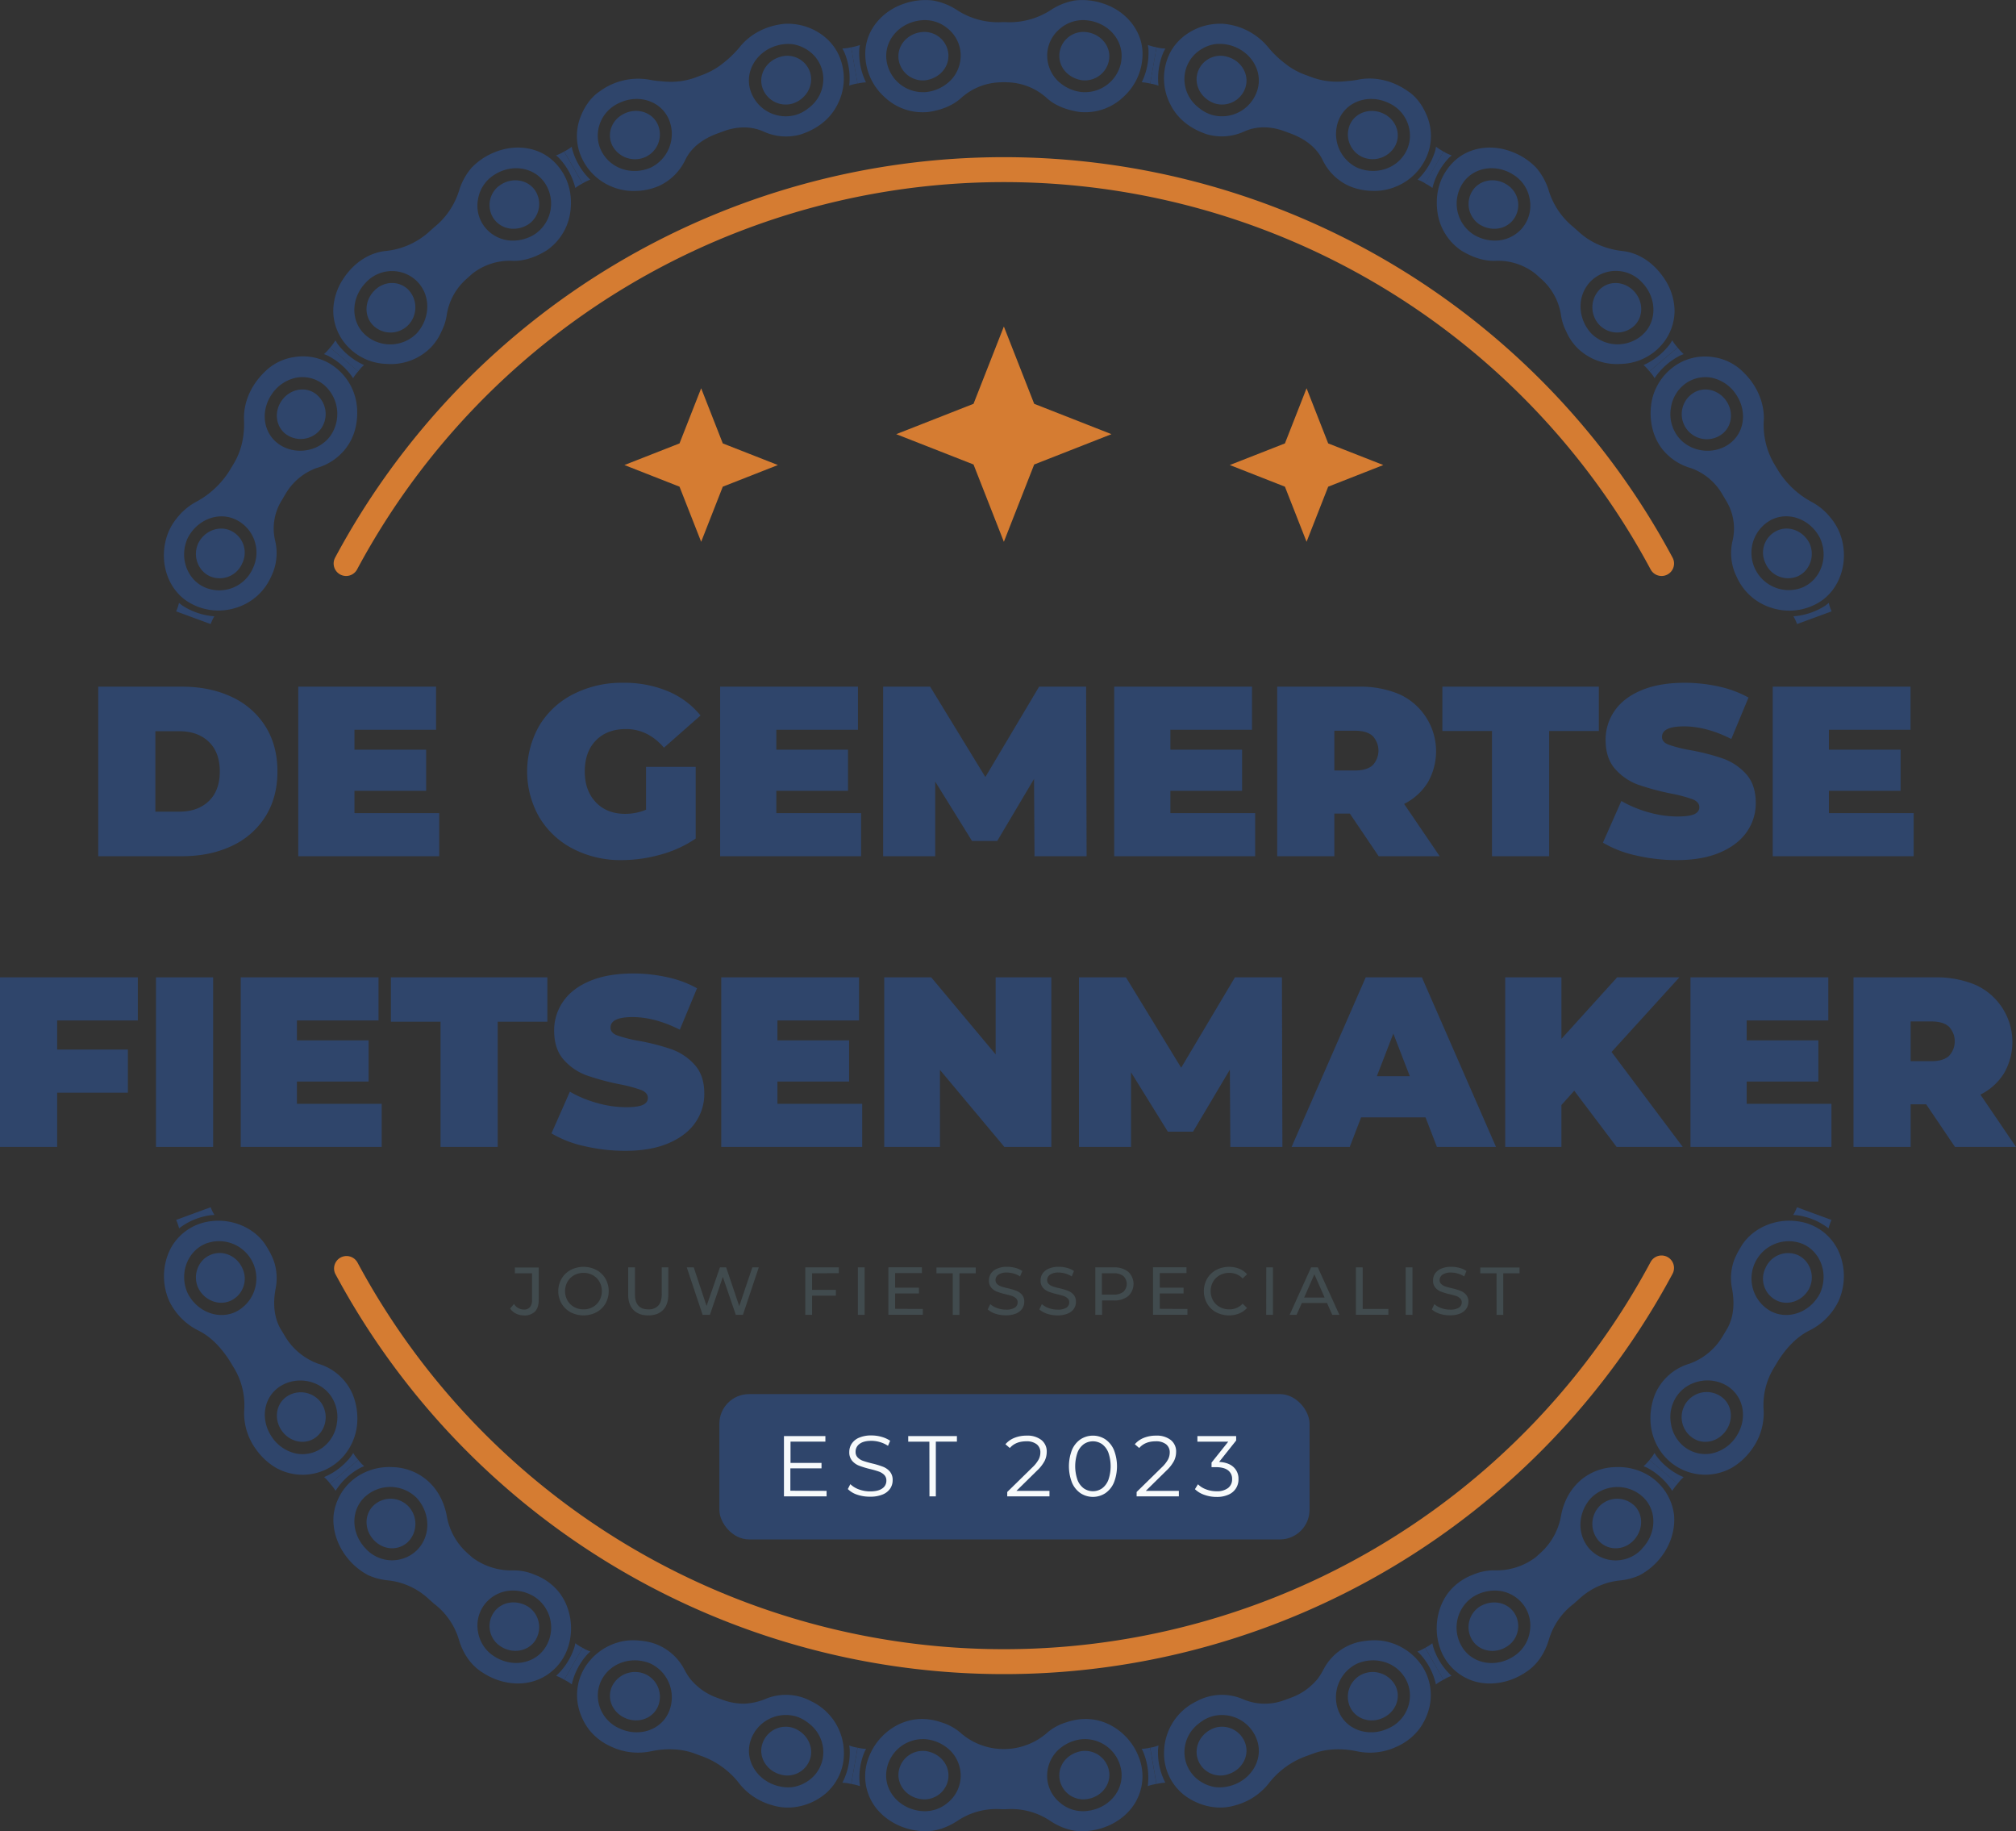 <svg xmlns="http://www.w3.org/2000/svg" viewBox="0 0 1040.49 944.94"><rect x="0" y="0" width="1040.49" height="944.94" fill="#333333" stroke="none"/><defs><style>.cls-1{fill:#2f456b;}.cls-2{fill:#d57c32;}.cls-3{fill:#414b4e;}.cls-4{fill:#f7fafb;}</style></defs><g id="Laag_2" data-name="Laag 2"><g id="Laag_1-2" data-name="Laag 1"><rect class="cls-1" x="371.28" y="719.33" width="304.6" height="74.99" rx="15.3"/><path class="cls-1" d="M108.59,647.51c-6.27,2.64-9.36,10.44-6.24,17.15,3.3,6.56,11,9.38,17.12,6.28A12.5,12.5,0,0,0,125,654.19C122.05,647.91,115,644.81,108.59,647.51Z"/><path class="cls-1" d="M184.17,752.41a20.16,20.16,0,0,1-1.86-2.69c-.45.67-.85,1.37-1.35,2a34.16,34.16,0,0,1-13.68,10.43,23.54,23.54,0,0,1,2.35,2.44l.78.94,14.5-12.23Z"/><path class="cls-1" d="M178.14,750.31a29.23,29.23,0,0,0,6.13-14.95,33.28,33.28,0,0,0-2.21-15.8,27.77,27.77,0,0,0-17.77-15.88A33,33,0,0,1,147.41,690l-2-3.33c-4.11-6.34-4.58-14.27-3.19-21.54a28,28,0,0,0-.13-11.82c-.86-3.91-2.88-7.58-5.25-11.29-6-8.79-17.52-13.51-28.65-11.81a27,27,0,0,0-20.49,14.72,31.52,31.52,0,0,0-.24,26.62,33,33,0,0,0,14.78,14.91c6.82,3.33,12.09,9.16,16.29,15.68l2.19,3.63a37,37,0,0,1,5.3,22.09,31.46,31.46,0,0,0,6.08,19.93,33.53,33.53,0,0,0,10.29,9.54,28.05,28.05,0,0,0,35.76-7ZM122.3,676.56c-9,4.76-20.49.57-25.47-9.34-4.56-10.18,0-21.75,9.36-25.53a19.25,19.25,0,0,1,16.11,34.87Zm51.6,57.61A18.85,18.85,0,0,1,167,746.54a17.59,17.59,0,0,1-13.91,3.51,20.06,20.06,0,0,1-12.55-8.26c-6.39-9.06-4.7-20.86,4.06-26.47,8.45-5.41,20.34-3.3,26.12,4.91A19.07,19.07,0,0,1,173.9,734.17Z"/><path class="cls-1" d="M92.43,633.8a34,34,0,0,1,15.82-6.71c.81-.13,1.62-.13,2.43-.2a19.91,19.91,0,0,1-1.51-2.9l-.44-1.08-17.81,6.54.46,1.13A23.27,23.27,0,0,1,92.43,633.8Z"/><path class="cls-1" d="M148.13,720.5c-5.73,3.8-6.93,11.77-2.68,17.76s12.19,7.5,17.64,3.32a13.12,13.12,0,0,0,2.65-17.81A13,13,0,0,0,148.13,720.5Z"/><path class="cls-1" d="M192.94,776.68c-5.05,4.67-5,12.77.14,18.11s13.13,5.45,17.93.36a13.22,13.22,0,0,0-.23-17.92A12.79,12.79,0,0,0,192.94,776.68Z"/><path class="cls-1" d="M272.57,829c-5.87-3.6-13.42-2.82-17.57,2.78a12.4,12.4,0,0,0,3.41,17.74c6.14,4,14.21,2.63,17.92-3.16A12.7,12.7,0,0,0,272.57,829Z"/><path class="cls-1" d="M286.59,819.4a29,29,0,0,0-10.48-6.8,26.91,26.91,0,0,0-11.48-2.29,33.72,33.72,0,0,1-20.88-6.68l-2.9-2.59a33.37,33.37,0,0,1-10.33-19.2c-1.51-7.6-5.36-15.11-12.77-20.07A28.71,28.71,0,0,0,202.42,757a30.14,30.14,0,0,0-15.77,3.53,27.81,27.81,0,0,0-14.44,21c-.85,8.39,2.31,17.61,9.21,24.76a33.45,33.45,0,0,0,8.69,6.51,32.19,32.19,0,0,0,10.1,2.64,36.28,36.28,0,0,1,20.63,9.23l3.16,2.82a36.16,36.16,0,0,1,12.84,18.54c1.85,6.41,5.78,13,12.25,17,8.3,5.45,18,6.87,26.12,4.51a27,27,0,0,0,18-17.7C296.65,839.4,294.15,827,286.59,819.4ZM215.7,799.34a18.37,18.37,0,0,1-26.94-.27c-7.74-8-7.8-20.11-.19-26.92a19.28,19.28,0,0,1,26.53.8C221.87,780.39,222.63,791.75,215.7,799.34Zm65.89,50.51c-5.36,8.69-17.31,10.84-26.63,4.72a18.31,18.31,0,0,1-8.25-12.6,17.9,17.9,0,0,1,3.3-14,18.47,18.47,0,0,1,12.23-7.13A21,21,0,0,1,276,824,19,19,0,0,1,281.59,849.85Z"/><path class="cls-1" d="M299.66,849.69a19.62,19.62,0,0,1-2.7-1.82c-.2.77-.33,1.56-.58,2.33a34.4,34.4,0,0,1-9.33,14.48,23.19,23.19,0,0,1,3.08,1.42l1.07.59,9.48-16.44Z"/><path class="cls-1" d="M185.75,757.51c.72-.39,1.47-.66,2.2-1a19.23,19.23,0,0,1-2.29-2.31l-.75-.9-14.5,12.23.78.94a22.34,22.34,0,0,1,2,2.77A34.28,34.28,0,0,1,185.75,757.51Z"/><path class="cls-1" d="M441.44,901.56a19.77,19.77,0,0,1-3.13-.93c.08.81.23,1.61.25,2.43a34.18,34.18,0,0,1-3.79,16.77,24.08,24.08,0,0,1,3.36.41l1.2.24,3.26-18.69Z"/><path class="cls-1" d="M333.17,863.88a13.23,13.23,0,0,0-17.05,5.75c-3.21,6.23-.36,13.73,6.39,16.79s14.33.4,17.06-5.91A12.81,12.81,0,0,0,333.17,863.88Z"/><path class="cls-1" d="M418.73,877.84a27.38,27.38,0,0,0-23.7-1.2,31.54,31.54,0,0,1-10.88,2.42,31,31,0,0,1-10.89-1.88l-3.65-1.34a31.09,31.09,0,0,1-9.5-5.62,32,32,0,0,1-3.83-3.89,35,35,0,0,1-3-4.76,27.56,27.56,0,0,0-18.88-14.44c-5.38-1-10.65-1.21-15.85.45a29.72,29.72,0,0,0-13.66,8.75,27.3,27.3,0,0,0-6.35,24.53,31,31,0,0,0,5.74,11.94,30.13,30.13,0,0,0,11.21,8.46,32.53,32.53,0,0,0,20.76,2.32c7.25-1.52,15.44-1.44,22.66,1.36l4,1.46a42.84,42.84,0,0,1,18.28,13.39,32.56,32.56,0,0,0,17.38,11.66c9.5,3,19.27.19,26.11-4.86a27.21,27.21,0,0,0,10.86-22.86A29.53,29.53,0,0,0,418.73,877.84Zm-73.44,5.28c-3.89,9.45-15.3,13.41-25.39,8.79-10.26-4.4-14.11-16.34-9.29-25.32s15.85-12.16,25.16-8.21A19.3,19.3,0,0,1,345.29,883.12Zm79.24,24.75a18,18,0,0,1-8.44,11.67,19.18,19.18,0,0,1-7.1,2.59,20.87,20.87,0,0,1-7.86-.69c-10.68-3-16.87-13.41-13.8-23.15a19.13,19.13,0,0,1,23.13-12.75,18.65,18.65,0,0,1,6.57,3.38A19.39,19.39,0,0,1,421.9,894,18.37,18.37,0,0,1,424.53,907.87Z"/><path class="cls-1" d="M304.69,852.13a19.68,19.68,0,0,1-3-1.31l-1-.57-9.48,16.44,1.07.59a22.58,22.58,0,0,1,2.83,1.85,34.17,34.17,0,0,1,7.85-15.3C303.49,853.22,304.12,852.7,304.69,852.13Z"/><path class="cls-1" d="M408.93,891.43A12.68,12.68,0,0,0,393.39,900c-2,6.59,2.2,13.58,9.27,15.57a12.35,12.35,0,0,0,15.7-8.92C419.85,900,415.5,893.47,408.93,891.43Z"/><path class="cls-1" d="M447,902.37a19.81,19.81,0,0,1-3.23-.35l-1.15-.23-3.26,18.69,1.19.24a23.08,23.08,0,0,1,3.28.91,34.34,34.34,0,0,1,2.12-17.1C446.22,903.78,446.62,903.09,447,902.37Z"/><path class="cls-1" d="M558.45,903.5c-6.81,1-12.11,6.41-11.7,13.39a12.41,12.41,0,0,0,14,11.44c7.3-.86,12.59-7.13,11.73-13.94A12.67,12.67,0,0,0,558.45,903.5Z"/><path class="cls-1" d="M477.79,903.5a12.62,12.62,0,0,0-14,10.89c-.87,6.81,4.37,13.07,11.72,13.94a12.41,12.41,0,0,0,14-11.44C489.9,909.91,484.59,904.54,477.79,903.5Z"/><path class="cls-1" d="M563,887.1a29.5,29.5,0,0,0-12.4,1.51,26.77,26.77,0,0,0-10.29,5.59A33.8,33.8,0,0,1,520,902.43a29.55,29.55,0,0,1-3.88,0,33.66,33.66,0,0,1-20.26-8.23,27.1,27.1,0,0,0-10.3-5.59,29.41,29.41,0,0,0-12.38-1.51c-10.65,1-20.52,8.72-24.64,19.24a26.7,26.7,0,0,0,2.48,25c4.73,7,13.07,12.18,22.93,13.34,7.51,1.13,14.69-1.5,20.29-5.21a36.05,36.05,0,0,1,21.74-6,33,33,0,0,0,4.22,0,36.2,36.2,0,0,1,21.74,6c5.53,3.72,12.78,6.34,20.29,5.21,9.86-1.16,18.19-6.29,22.93-13.34a26.72,26.72,0,0,0,2.48-25C583.55,895.81,573.68,888.09,563,887.1ZM489.34,930a18.26,18.26,0,0,1-14.41,4.4c-11.07-1.31-18.86-10.63-17.41-20.74a19,19,0,0,1,20.83-16.2A21,21,0,0,1,491,903.83a18.46,18.46,0,0,1,4.81,13.3A18,18,0,0,1,489.34,930Zm72,4.39A18.21,18.21,0,0,1,546.9,930a17.94,17.94,0,0,1-6.44-12.86,18.51,18.51,0,0,1,4.82-13.3,21,21,0,0,1,12.61-6.38,19,19,0,0,1,20.82,16.19C580.17,923.76,572.38,933.08,561.3,934.38Z"/><path class="cls-1" d="M592.48,902a18.77,18.77,0,0,1-3.23.35c.35.72.75,1.41,1,2.16a34.36,34.36,0,0,1,2.12,17.1,23.08,23.08,0,0,1,3.28-.91l1.19-.24-3.26-18.69Z"/><path class="cls-1" d="M627.3,891.43c-6.62,2.05-10.91,8.53-9.42,15.21a12.3,12.3,0,0,0,15.69,8.92c7.07-2,11.24-9,9.28-15.57A12.69,12.69,0,0,0,627.3,891.43Z"/><path class="cls-1" d="M703.07,863.88a12.81,12.81,0,0,0-6.4,16.63c2.72,6.31,10.38,9,17.06,5.91s9.6-10.56,6.39-16.79A13.29,13.29,0,0,0,703.07,863.88Z"/><path class="cls-1" d="M597.91,900.64a20.51,20.51,0,0,1-3.13.92l-1.15.23,3.26,18.69,1.2-.24a24.08,24.08,0,0,1,3.36-.41,34.18,34.18,0,0,1-3.79-16.77C597.69,902.24,597.83,901.44,597.91,900.64Z"/><path class="cls-1" d="M717.69,847.58c-5.19-1.65-10.46-1.45-15.84-.45A27.51,27.51,0,0,0,683,861.57a37.36,37.36,0,0,1-3,4.77,32.81,32.81,0,0,1-3.84,3.89,30.91,30.91,0,0,1-9.53,5.63l-3.65,1.34a28.5,28.5,0,0,1-21.71-.56,27.45,27.45,0,0,0-23.7,1.2,29.51,29.51,0,0,0-16.77,25.89,27.2,27.2,0,0,0,10.85,22.86c6.85,5,16.62,7.84,26.11,4.86a32.71,32.71,0,0,0,17.39-11.66,42.58,42.58,0,0,1,18.28-13.39l4-1.46c7.22-2.8,15.35-2.86,22.66-1.36a32.37,32.37,0,0,0,20.76-2.32A30.1,30.1,0,0,0,732,892.8a30.94,30.94,0,0,0,5.75-11.94,27.33,27.33,0,0,0-6.35-24.53A29.83,29.83,0,0,0,717.69,847.58ZM635.1,921.44a20.83,20.83,0,0,1-7.86.69,19.31,19.31,0,0,1-7.1-2.59,18,18,0,0,1-8.43-11.67A18.4,18.4,0,0,1,614.33,894a19.71,19.71,0,0,1,4.88-5.06,18.65,18.65,0,0,1,6.57-3.38,19.13,19.13,0,0,1,23.13,12.75C652,908,645.78,918.44,635.1,921.44Zm81.23-29.53c-10.08,4.62-21.49.66-25.38-8.79a19.29,19.29,0,0,1,9.51-24.73c9.32-3.95,20.32-.82,25.16,8.2S726.6,887.51,716.33,891.91Z"/><path class="cls-1" d="M734.52,850.82a19.3,19.3,0,0,1-3,1.32c.58.57,1.2,1.09,1.74,1.7a34.17,34.17,0,0,1,7.85,15.3,22.2,22.2,0,0,1,2.83-1.85l1.07-.6-9.48-16.43Z"/><path class="cls-1" d="M763.67,829a12.64,12.64,0,0,0-3.76,17.36c3.7,5.79,11.72,7.23,17.92,3.16a12.41,12.41,0,0,0,3.41-17.74C777.09,826.22,769.54,825.44,763.67,829Z"/><path class="cls-1" d="M825.45,777.23a13.23,13.23,0,0,0-.23,17.92c4.8,5.09,12.9,5,17.94-.37s5.18-13.44.14-18.11A12.84,12.84,0,0,0,825.45,777.23Z"/><path class="cls-1" d="M739.26,847.87a19.23,19.23,0,0,1-2.69,1.82l-1,.57L745,866.69l1.07-.59a23.26,23.26,0,0,1,3.09-1.41,34.31,34.31,0,0,1-9.33-14.48C739.59,849.44,739.46,848.65,739.26,847.87Z"/><path class="cls-1" d="M850.56,754.21a20.09,20.09,0,0,1-2.29,2.32c.73.33,1.48.6,2.2,1a34.34,34.34,0,0,1,12.6,11.73,23.94,23.94,0,0,1,2-2.77l.78-.93-14.5-12.24Z"/><path class="cls-1" d="M849.58,760.56A30.34,30.34,0,0,0,833.8,757a28.88,28.88,0,0,0-15.32,4.73c-7.4,5-11.3,12.52-12.76,20.08a33.56,33.56,0,0,1-10.39,19.24l-2.89,2.59a33.58,33.58,0,0,1-20.84,6.64,27.28,27.28,0,0,0-11.5,2.3,29.08,29.08,0,0,0-10.46,6.79c-7.55,7.56-10.06,20-6.61,30.49a27,27,0,0,0,18,17.7c8.14,2.36,17.82.94,26.12-4.51,6.47-4,10.34-10.54,12.25-17a36,36,0,0,1,12.84-18.54l3.15-2.81A36.39,36.39,0,0,1,836,815.5a31.73,31.73,0,0,0,10.08-2.63,33.8,33.8,0,0,0,8.71-6.53c6.89-7.14,10-16.36,9.2-24.76A27.83,27.83,0,0,0,849.58,760.56ZM789.53,842a18.31,18.31,0,0,1-8.25,12.6c-9.32,6.12-21.27,4-26.63-4.72A19,19,0,0,1,760.21,824,21,21,0,0,1,774,820.86,18.49,18.49,0,0,1,786.23,828,17.89,17.89,0,0,1,789.53,842Zm58-42.91a18.38,18.38,0,0,1-27,.28c-6.92-7.6-6.17-19,.6-26.4a19.29,19.29,0,0,1,26.53-.8C855.27,779,855.22,791,847.48,799.06Z"/><path class="cls-1" d="M927.63,647.49a12.7,12.7,0,0,0-16.39,6.69,12.49,12.49,0,0,0,5.51,16.75c6.14,3.1,13.82.28,17.12-6.28C937,658,933.9,650.13,927.63,647.49Z"/><path class="cls-1" d="M855.26,751.73c-.51-.64-.9-1.34-1.36-2a18.63,18.63,0,0,1-1.85,2.69l-.74.9,14.5,12.24.78-.94a21.69,21.69,0,0,1,2.35-2.44A34.28,34.28,0,0,1,855.26,751.73Z"/><path class="cls-1" d="M888.1,720.49a12.94,12.94,0,0,0-15,21.08c5.45,4.18,13.36,2.72,17.65-3.32S893.82,724.29,888.1,720.49Z"/><path class="cls-1" d="M928,630.2c-11.13-1.69-22.63,3-28.65,11.81-2.37,3.72-4.4,7.41-5.26,11.32a27.42,27.42,0,0,0-.12,11.79c1.37,7.33.92,15.21-3.22,21.6l-2,3.33a32.81,32.81,0,0,1-16.85,13.62,27.82,27.82,0,0,0-17.77,15.89A33.36,33.36,0,0,0,852,735.35a29.4,29.4,0,0,0,6.13,14.95,28.06,28.06,0,0,0,35.77,7,33.66,33.66,0,0,0,10.29-9.54,31.6,31.6,0,0,0,6.07-19.93,36.86,36.86,0,0,1,5.31-22.1l2.18-3.62c4.2-6.52,9.44-12.29,16.29-15.68a32.85,32.85,0,0,0,14.78-14.92,31.48,31.48,0,0,0-.25-26.62A26.92,26.92,0,0,0,928,630.2ZM895.73,741.78A20.06,20.06,0,0,1,883.18,750a17.59,17.59,0,0,1-13.91-3.51,18.83,18.83,0,0,1-6.94-12.37,19.08,19.08,0,0,1,3.21-13.94c5.78-8.21,17.67-10.32,26.12-4.91C900.42,720.92,902.11,732.72,895.73,741.78Zm43.66-74.58c-5,9.91-16.42,14.1-25.47,9.35A19.25,19.25,0,0,1,930,641.68C939.44,645.46,943.94,657,939.39,667.2Z"/><path class="cls-1" d="M927,624a19.91,19.91,0,0,1-1.51,2.9c.81.07,1.63.07,2.43.2a34,34,0,0,1,15.82,6.71,23.27,23.27,0,0,1,1.05-3.22l.46-1.13-17.81-6.54Z"/><path class="cls-1" d="M119.45,274c-6.13-3.1-13.81-.28-17.11,6.28-3.12,6.72,0,14.52,6.24,17.16A12.66,12.66,0,0,0,125,290.72,12.49,12.49,0,0,0,119.45,274Z"/><path class="cls-1" d="M152.11,184.2a27,27,0,0,0-15.5,7.68c-7.27,7-10.87,15.92-10.69,24.24.42,8.1-1.07,16.1-5.26,23.07l-2.15,3.57a45.85,45.85,0,0,1-17.1,16.08,31.91,31.91,0,0,0-10,8.34,29,29,0,0,0-6.13,12.76c-2.54,12,2,24.19,11.33,30.31a29.59,29.59,0,0,0,25.15,3.37,29,29,0,0,0,18.13-16A27.45,27.45,0,0,0,142,278.94a27.33,27.33,0,0,1,3.38-20.71l2-3.38a30.62,30.62,0,0,1,16-13.36,28.72,28.72,0,0,0,15.6-10.81A27.76,27.76,0,0,0,183.83,219a33.29,33.29,0,0,0-.06-12.23,29,29,0,0,0-15.24-20.07A27.52,27.52,0,0,0,152.11,184.2ZM130.49,293.27a18.91,18.91,0,0,1-24.31,10c-9.41-3.77-13.92-15.34-9.36-25.52,5-9.91,16.42-14.11,25.46-9.35A18.82,18.82,0,0,1,130.49,293.27Zm36.45-94.9a19.74,19.74,0,0,1,3.73,26.3c-5.78,8.22-17.68,10.32-26.12,4.92-8.76-5.61-10.45-17.41-4.07-26.48A20.09,20.09,0,0,1,153,194.86,17.55,17.55,0,0,1,166.94,198.37Z"/><path class="cls-1" d="M145.43,206.65c-4.25,6-3.05,14,2.68,17.76a13,13,0,0,0,17.61-3.27,13.12,13.12,0,0,0-2.64-17.81C157.63,199.14,149.68,200.66,145.43,206.65Z"/><path class="cls-1" d="M169.6,180.29a21.86,21.86,0,0,1-2.39,2.42c.74.32,1.52.57,2.24.94a34.85,34.85,0,0,1,12.81,11.49,21.22,21.22,0,0,1,1.87-2.66l.75-.9-14.51-12.23Z"/><path class="cls-1" d="M110.62,318a34.89,34.89,0,0,1-16.34-5.44c-.68-.45-1.27-1-1.91-1.48a20.25,20.25,0,0,1-1,3.24l-.46,1.13L108.7,322l.45-1.08A20.88,20.88,0,0,1,110.62,318Z"/><path class="cls-1" d="M255.21,78.59a33.88,33.88,0,0,0-11.76,7.91,32.16,32.16,0,0,0-6.38,11.43,39.2,39.2,0,0,1-13.14,19.46l-3.11,2.78a39.28,39.28,0,0,1-21.55,9.31c-8.69.83-16.66,6.06-22.18,14.5A30.55,30.55,0,0,0,172,160.44a26.83,26.83,0,0,0,5.27,15.75,28.67,28.67,0,0,0,22.27,11.58,29,29,0,0,0,22.88-8.54,27.6,27.6,0,0,0,5.37-8.08,28.06,28.06,0,0,0,2.83-8.93,30.92,30.92,0,0,1,10.22-18.36l2.94-2.64a31.38,31.38,0,0,1,20-6.67c6.37.4,12.42-1.74,18.12-5.18a28.68,28.68,0,0,0,12.55-20.82c.95-8.46-1-17.1-7.6-24.19C279.11,76,266.56,73.91,255.21,78.59ZM215.08,172a19.29,19.29,0,0,1-26.53.81c-7.61-6.82-7.55-18.9.19-26.93a18.37,18.37,0,0,1,26.94-.27C222.61,153.15,221.85,164.51,215.08,172ZM276,120.86A21,21,0,0,1,262.22,124,18.53,18.53,0,0,1,250,116.91a17.9,17.9,0,0,1-3.3-14,18.32,18.32,0,0,1,8.25-12.6c9.33-6.12,21.27-4,26.64,4.72A19.05,19.05,0,0,1,276,120.86Z"/><path class="cls-1" d="M258.4,95.34A12.41,12.41,0,0,0,255,113.08c4.15,5.6,11.7,6.38,17.57,2.78a12.68,12.68,0,0,0,3.76-17.36C272.61,92.71,264.54,91.31,258.4,95.34Z"/><path class="cls-1" d="M193.06,150.12c-5.14,5.33-5.18,13.44-.14,18.1a12.79,12.79,0,0,0,17.84-.55,13.2,13.2,0,0,0,.23-17.92C206.2,144.66,198.1,144.78,193.06,150.12Z"/><path class="cls-1" d="M290.11,78.78a21.25,21.25,0,0,1-3.12,1.4c.6.55,1.25,1,1.8,1.66A34.61,34.61,0,0,1,296.93,97a21.41,21.41,0,0,1,2.7-1.79l1-.56-9.48-16.44Z"/><path class="cls-1" d="M170.37,179.35l14.51,12.23.74-.9a22.64,22.64,0,0,1,2.26-2.33,34.74,34.74,0,0,1-13.47-10.68c-.49-.65-.87-1.37-1.31-2.06a22,22,0,0,1-1.95,2.8Z"/><path class="cls-1" d="M402.66,29.35c-7.07,2-11.24,9-9.28,15.56a12.69,12.69,0,0,0,15.55,8.57c6.57-2,10.91-8.54,9.42-15.21A12.33,12.33,0,0,0,402.66,29.35Z"/><path class="cls-1" d="M405.34,12.25c-10,.83-18.48,5.56-23.65,12.15a53.53,53.53,0,0,1-8.49,8.19,36.72,36.72,0,0,1-10.4,5.94L358.89,40a36.34,36.34,0,0,1-11.72,2.19,43,43,0,0,1-6-.28,45.48,45.48,0,0,1-5.81-.75,33.44,33.44,0,0,0-25.87,6c-5,3.34-8.33,8.76-10.22,14.07a27.19,27.19,0,0,0-.44,16.54,29.18,29.18,0,0,0,17.08,18.6,28.83,28.83,0,0,0,12,2.15,31.41,31.41,0,0,0,12.28-2.62,28,28,0,0,0,13.46-13.31c3.15-6.65,9.23-10.86,16-13.48l3.71-1.36c6.77-2.53,14.18-2.86,20.92.21a27.66,27.66,0,0,0,18.82,1.45c8.29-2.66,15.09-7.63,18.95-15.12A29.31,29.31,0,0,0,433.17,29C428.82,18.76,417.61,11.81,405.34,12.25ZM335.76,86.52c-9.32,4-20.31.81-25.16-8.21s-1-20.92,9.3-25.32c10.08-4.62,21.49-.66,25.38,8.79A19.3,19.3,0,0,1,335.76,86.52Zm86.14-35.6A19.43,19.43,0,0,1,417,56a18.78,18.78,0,0,1-6.56,3.38,19.13,19.13,0,0,1-23.13-12.75c-3.08-9.74,3.12-20.15,13.8-23.16a21.06,21.06,0,0,1,7.86-.68,19,19,0,0,1,7.1,2.59A17.94,17.94,0,0,1,424.52,37,18.36,18.36,0,0,1,421.9,50.92Z"/><path class="cls-1" d="M322.5,58.49c-6.76,3-9.6,10.55-6.39,16.78A13.23,13.23,0,0,0,333.16,81a12.81,12.81,0,0,0,6.4-16.63C336.83,58.09,329.18,55.43,322.5,58.49Z"/><path class="cls-1" d="M295.07,75.71a20.1,20.1,0,0,1-2.82,1.89l-1.07.59,9.48,16.44,1-.57a21.83,21.83,0,0,1,3-1.34,34.78,34.78,0,0,1-9-14.64C295.36,77.3,295.25,76.5,295.07,75.71Z"/><path class="cls-1" d="M438.12,24.65a22.71,22.71,0,0,1-3.38.38c.37.71.8,1.4,1.12,2.14a34.92,34.92,0,0,1,2.45,17,20.73,20.73,0,0,1,3.13-.88l1.14-.23-3.26-18.69Z"/><path class="cls-1" d="M440.52,24.17l-1.2.24,3.26,18.69,1.15-.23a20.65,20.65,0,0,1,3.22-.38,34.7,34.7,0,0,1-3.47-16.83c0-.82.21-1.62.32-2.44A20.84,20.84,0,0,1,440.52,24.17Z"/><path class="cls-1" d="M560.75,16.58a12.42,12.42,0,0,0-14,11.45c-.41,7,4.9,12.35,11.7,13.38a12.66,12.66,0,0,0,14-10.89C573.33,23.71,568,17.44,560.75,16.58Z"/><path class="cls-1" d="M592.49,42.87l1.15.23,3.26-18.69-1.2-.24a20.84,20.84,0,0,1-3.28-1c.11.81.28,1.62.32,2.44a34.7,34.7,0,0,1-3.47,16.83A20.65,20.65,0,0,1,592.49,42.87Z"/><path class="cls-1" d="M569,1.7A33.63,33.63,0,0,0,554.94.22a32.26,32.26,0,0,0-12.22,4.71,39.25,39.25,0,0,1-22.55,6.54,34,34,0,0,0-4.16,0,39,39,0,0,1-22.49-6.54A32.66,32.66,0,0,0,481.27.22,33.51,33.51,0,0,0,467.2,1.7c-11.71,3.65-20,13.53-20.58,24.62a29.9,29.9,0,0,0,9.69,23.56,28.61,28.61,0,0,0,23,7.88c6.58-1,12.54-3.22,17.23-7.62a31.3,31.3,0,0,1,19.63-7.66,30.47,30.47,0,0,1,3.94,0,31.33,31.33,0,0,1,19.63,7.65c4.62,4.4,10.65,6.57,17.22,7.62a28.62,28.62,0,0,0,23-7.88,29.9,29.9,0,0,0,9.69-23.56C589,15.23,580.75,5.35,569,1.7ZM491,41.08a21.06,21.06,0,0,1-12.62,6.38,19,19,0,0,1-20.82-16.19c-1.45-10.12,6.34-19.44,17.41-20.74a18.29,18.29,0,0,1,14.41,4.39,18,18,0,0,1,6.43,12.86A18.44,18.44,0,0,1,491,41.08Zm87.75-9.81a19,19,0,0,1-20.82,16.19,21,21,0,0,1-12.61-6.38,18.49,18.49,0,0,1-4.82-13.3,18,18,0,0,1,6.44-12.86,18.29,18.29,0,0,1,14.41-4.39C572.38,11.83,580.17,21.16,578.71,31.27Z"/><path class="cls-1" d="M475.49,16.58c-7.36.87-12.59,7.13-11.72,13.94a12.62,12.62,0,0,0,14,10.89c6.81-1,12.12-6.41,11.71-13.38A12.42,12.42,0,0,0,475.49,16.58Z"/><path class="cls-1" d="M726.74,47.12c-8.18-5.83-17.69-7.69-25.86-6a50.12,50.12,0,0,1-5.84.74,41.62,41.62,0,0,1-6,.27,36.62,36.62,0,0,1-11.75-2.19l-3.92-1.44A36.75,36.75,0,0,1,663,32.58a52,52,0,0,1-8.46-8.18A33.56,33.56,0,0,0,630.9,12.25c-12.28-.44-23.49,6.51-27.84,16.74a29.33,29.33,0,0,0,1.18,25.27c3.85,7.48,10.66,12.45,18.94,15.11A27.83,27.83,0,0,0,642,67.92c6.68-3.09,14.15-2.74,20.92-.21l3.7,1.36c6.74,2.62,12.76,6.81,16,13.48a27.88,27.88,0,0,0,13.45,13.31,31.46,31.46,0,0,0,12.29,2.62,28.78,28.78,0,0,0,12-2.15,29.2,29.2,0,0,0,17.09-18.6A27.12,27.12,0,0,0,737,61.19C735.08,55.88,731.78,50.46,726.74,47.12Zm-77.83-.5a19.13,19.13,0,0,1-23.13,12.75A18.78,18.78,0,0,1,619.22,56a19.43,19.43,0,0,1-4.88-5.07A18.37,18.37,0,0,1,611.71,37a18,18,0,0,1,8.44-11.67,19,19,0,0,1,7.1-2.59,21.06,21.06,0,0,1,7.86.68C645.79,26.47,652,36.88,648.91,46.62Zm76.72,31.69c-4.84,9-15.84,12.16-25.15,8.21A19.3,19.3,0,0,1,691,61.78c3.89-9.45,15.3-13.41,25.38-8.79C726.61,57.39,730.46,69.33,725.63,78.31Z"/><path class="cls-1" d="M713.74,58.48c-6.68-3-14.34-.4-17.06,5.91A12.81,12.81,0,0,0,703.08,81a13.28,13.28,0,0,0,17-5.75C723.34,69,720.43,61.51,713.74,58.48Z"/><path class="cls-1" d="M633.58,29.35a12.31,12.31,0,0,0-15.7,8.92c-1.49,6.68,2.8,13.15,9.43,15.21a12.7,12.7,0,0,0,15.55-8.57C644.81,38.33,640.65,31.34,633.58,29.35Z"/><path class="cls-1" d="M594.79,43.33a20.94,20.94,0,0,1,3.12.88,34.92,34.92,0,0,1,2.45-17c.32-.75.75-1.43,1.12-2.15a21.44,21.44,0,0,1-3.38-.37l-1.2-.24L593.64,43.1Z"/><path class="cls-1" d="M744,77.59a20.21,20.21,0,0,1-2.83-1.89c-.18.79-.28,1.59-.52,2.37a34.8,34.8,0,0,1-9,14.64,21.35,21.35,0,0,1,3,1.35l1,.56L745,78.19Z"/><path class="cls-1" d="M825.24,149.75a13.22,13.22,0,0,0,.23,17.92,12.83,12.83,0,0,0,17.84.56c5.05-4.67,5-12.82-.13-18.11S830,144.66,825.24,149.75Z"/><path class="cls-1" d="M865.07,178.4a20.63,20.63,0,0,1-2-2.8c-.44.69-.82,1.41-1.31,2.07a34.83,34.83,0,0,1-13.47,10.68,20.67,20.67,0,0,1,2.25,2.33l.75.9,14.5-12.24Z"/><path class="cls-1" d="M837,129.49c-8-1-15.53-4-21.6-9.36l-3.11-2.78a39,39,0,0,1-13.08-19.42,32.62,32.62,0,0,0-6.4-11.44A33.87,33.87,0,0,0,781,78.59c-11.35-4.68-23.9-2.57-31.63,5.77-6.59,7.09-8.54,15.73-7.59,24.18a28.61,28.61,0,0,0,12.55,20.83c5.7,3.44,11.7,5.54,18.11,5.18a31.26,31.26,0,0,1,20,6.68l2.94,2.63a31.2,31.2,0,0,1,10.22,18.36,27.07,27.07,0,0,0,2.81,8.92,27.55,27.55,0,0,0,5.38,8.09,29,29,0,0,0,22.88,8.54A28.66,28.66,0,0,0,859,176.2a26.83,26.83,0,0,0,5.27-15.75A30.38,30.38,0,0,0,859.14,144C853.62,135.55,845.61,130.27,837,129.49Zm-50.72-12.58A18.47,18.47,0,0,1,774,124a21,21,0,0,1-13.78-3.18,19.05,19.05,0,0,1-5.57-25.81c5.37-8.7,17.31-10.84,26.63-4.72a18.31,18.31,0,0,1,8.25,12.6A17.9,17.9,0,0,1,786.24,116.91Zm61.44,55.85a19.29,19.29,0,0,1-26.53-.8c-6.77-7.45-7.52-18.81-.6-26.4a18.37,18.37,0,0,1,27,.28C855.24,153.87,855.29,166,847.68,172.76Z"/><path class="cls-1" d="M777.84,95.34c-6.19-4.07-14.21-2.63-17.92,3.16a12.66,12.66,0,0,0,3.76,17.36c5.87,3.6,13.42,2.82,17.57-2.78A12.4,12.4,0,0,0,777.84,95.34Z"/><path class="cls-1" d="M745,78.19l-9.47,16.43,1,.57A20.42,20.42,0,0,1,739.3,97a34.59,34.59,0,0,1,8.13-15.14c.55-.6,1.2-1.11,1.8-1.66a22.83,22.83,0,0,1-3.12-1.39Z"/><path class="cls-1" d="M873.15,203.34a12.94,12.94,0,0,0,15,21.08c5.72-3.8,6.93-11.77,2.68-17.76S878.6,199.15,873.15,203.34Z"/><path class="cls-1" d="M865.84,179.34l-14.5,12.24.75.9a22.21,22.21,0,0,1,1.87,2.65,34.73,34.73,0,0,1,12.81-11.48c.72-.38,1.49-.63,2.24-.94a21.12,21.12,0,0,1-2.39-2.43Z"/><path class="cls-1" d="M944.86,314.33a21.32,21.32,0,0,1-1-3.24c-.63.49-1.23,1-1.9,1.48A35,35,0,0,1,925.59,318a20.88,20.88,0,0,1,1.47,2.91l.45,1.08,17.81-6.54Z"/><path class="cls-1" d="M916.77,274a12.49,12.49,0,0,0-5.52,16.76,12.69,12.69,0,0,0,16.39,6.68c6.27-2.64,9.33-10.5,6.24-17.15C930.58,273.71,922.9,270.89,916.77,274Z"/><path class="cls-1" d="M951,280a29,29,0,0,0-6.14-12.78,31.47,31.47,0,0,0-10-8.32,46.17,46.17,0,0,1-17.13-16.14l-2.15-3.57a39.93,39.93,0,0,1-5.22-23c.14-8.37-3.43-17.28-10.69-24.24a27,27,0,0,0-15.5-7.68,27.52,27.52,0,0,0-16.42,2.54,29,29,0,0,0-15.24,20.06c-1.48,7.94-.31,16.76,4.68,23.88a28.87,28.87,0,0,0,15.6,10.81,30.53,30.53,0,0,1,16.06,13.36l2,3.38A27.39,27.39,0,0,1,894.21,279a27.36,27.36,0,0,0,2.14,18.68,29,29,0,0,0,18.13,16,29.59,29.59,0,0,0,25.15-3.38C948.94,304.15,953.5,292,951,280ZM891.68,229.6c-8.45,5.4-20.34,3.3-26.12-4.92a19.07,19.07,0,0,1-3.22-13.94,18.78,18.78,0,0,1,6.95-12.36,17.55,17.55,0,0,1,13.91-3.51,20,20,0,0,1,12.54,8.26C902.13,212.19,900.44,224,891.68,229.6ZM930,303.24a19.25,19.25,0,0,1-16.09-34.87c9-4.76,20.48-.57,25.46,9.35C944,287.89,939.45,299.46,930,303.24Z"/><polygon class="cls-2" points="533.76 239.67 573.65 224.02 533.76 208.36 518.11 168.47 502.45 208.36 462.56 224.02 502.45 239.67 518.11 279.56 533.76 239.67"/><polygon class="cls-2" points="674.34 279.56 685.5 251.12 713.94 239.95 685.5 228.79 674.34 200.34 663.17 228.79 634.72 239.95 663.17 251.12 674.34 279.56"/><polygon class="cls-2" points="361.88 200.34 350.71 228.79 322.27 239.95 350.71 251.12 361.88 279.56 373.04 251.12 401.49 239.95 373.04 228.79 361.88 200.34"/><path class="cls-2" d="M184.3,651.11A6.43,6.43,0,0,0,173,657.19a391.56,391.56,0,0,0,690.27,0,6.43,6.43,0,0,0-11.33-6.08,378.7,378.7,0,0,1-667.61,0Z"/><path class="cls-2" d="M863.24,287.72a391.56,391.56,0,0,0-690.27,0,6.43,6.43,0,1,0,11.33,6.09,378.7,378.7,0,0,1,667.61,0,6.43,6.43,0,0,0,11.33-6.09Z"/><path class="cls-3" d="M266.33,677.8a7.75,7.75,0,0,1-3.05-2.61l2-2.38a6.06,6.06,0,0,0,5.11,2.9,3.86,3.86,0,0,0,3.13-1.26,5.6,5.6,0,0,0,1.07-3.71V657h-8.86v-3h12.32v16.63c0,2.71-.64,4.74-1.94,6.11a7.52,7.52,0,0,1-5.72,2A9.22,9.22,0,0,1,266.33,677.8Z"/><path class="cls-3" d="M294.5,677.1a12.1,12.1,0,0,1-4.67-4.5,12.92,12.92,0,0,1,0-12.81,12,12,0,0,1,4.67-4.5,14.44,14.44,0,0,1,13.33,0,12,12,0,0,1,4.66,4.48,13.13,13.13,0,0,1,0,12.85,12,12,0,0,1-4.66,4.48,14.52,14.52,0,0,1-13.33,0ZM306,674.38a9,9,0,0,0,3.4-3.37,10,10,0,0,0,0-9.63A9,9,0,0,0,306,658a9.68,9.68,0,0,0-4.85-1.22A9.9,9.9,0,0,0,296.3,658a9,9,0,0,0-3.43,3.38,10,10,0,0,0,0,9.63,8.89,8.89,0,0,0,3.43,3.37,9.8,9.8,0,0,0,4.88,1.23A9.58,9.58,0,0,0,306,674.38Z"/><path class="cls-3" d="M326.94,675.92c-1.82-1.86-2.73-4.55-2.73-8V653.94h3.5v13.79q0,7.88,6.9,7.88a6.64,6.64,0,0,0,5.14-1.94q1.78-1.95,1.79-5.94V653.94h3.39v13.93q0,5.29-2.73,8.07c-1.82,1.86-4.36,2.78-7.63,2.78S328.76,677.79,326.94,675.92Z"/><path class="cls-3" d="M391.62,653.94l-8.19,24.5h-3.67l-6.69-19.56-6.68,19.56h-3.75l-8.19-24.5h3.61l6.61,19.92,6.9-19.92h3.22l6.75,20,6.76-20Z"/><path class="cls-3" d="M419.13,657v8.54h12.29v3H419.13v9.9h-3.5v-24.5h17.29v3Z"/><path class="cls-3" d="M442.76,653.94h3.5v24.5h-3.5Z"/><path class="cls-3" d="M476.29,675.4v3H458.51v-24.5H475.8v3H462v7.52h12.28v3H462v7.91Z"/><path class="cls-3" d="M491.72,657h-8.4v-3h20.27v3h-8.4v21.45h-3.47Z"/><path class="cls-3" d="M513.79,677.87a11.12,11.12,0,0,1-4-2.23l1.29-2.73a10.7,10.7,0,0,0,3.59,2.05,13.09,13.09,0,0,0,4.5.79,8.19,8.19,0,0,0,4.55-1,3.2,3.2,0,0,0,1.5-2.75,2.71,2.71,0,0,0-.82-2.05,5.63,5.63,0,0,0-2-1.21c-.8-.28-1.94-.59-3.41-.94a34.7,34.7,0,0,1-4.46-1.33,7.46,7.46,0,0,1-2.91-2.05,5.49,5.49,0,0,1-1.21-3.73,6.3,6.3,0,0,1,1-3.53,7,7,0,0,1,3.13-2.52,12.7,12.7,0,0,1,5.21-1,16.63,16.63,0,0,1,4.27.56,11.61,11.61,0,0,1,3.61,1.61l-1.16,2.8a12.34,12.34,0,0,0-3.29-1.48,12.19,12.19,0,0,0-3.43-.51,7.58,7.58,0,0,0-4.46,1.08,3.34,3.34,0,0,0-1.49,2.8,2.68,2.68,0,0,0,.84,2.05,5.9,5.9,0,0,0,2.09,1.23,31,31,0,0,0,3.37.92,35.62,35.62,0,0,1,4.45,1.33,7.6,7.6,0,0,1,2.89,2,5.38,5.38,0,0,1,1.2,3.68,6.29,6.29,0,0,1-1.05,3.52,7.06,7.06,0,0,1-3.18,2.52,13.38,13.38,0,0,1-5.25.92A16.77,16.77,0,0,1,513.79,677.87Z"/><path class="cls-3" d="M540.42,677.87a11.12,11.12,0,0,1-4-2.23l1.3-2.73a10.65,10.65,0,0,0,3.58,2.05,13.09,13.09,0,0,0,4.5.79,8.16,8.16,0,0,0,4.55-1,3.18,3.18,0,0,0,1.51-2.75,2.75,2.75,0,0,0-.82-2.05,5.59,5.59,0,0,0-2-1.21c-.8-.28-1.94-.59-3.41-.94a35.2,35.2,0,0,1-4.46-1.33,7.54,7.54,0,0,1-2.91-2.05,5.48,5.48,0,0,1-1.2-3.73,6.29,6.29,0,0,1,1-3.53,7.09,7.09,0,0,1,3.13-2.52,12.72,12.72,0,0,1,5.22-1,16.69,16.69,0,0,1,4.27.56,11.45,11.45,0,0,1,3.6,1.61l-1.15,2.8a12.63,12.63,0,0,0-3.29-1.48,12.24,12.24,0,0,0-3.43-.51,7.61,7.61,0,0,0-4.47,1.08,3.33,3.33,0,0,0-1.48,2.8,2.68,2.68,0,0,0,.84,2.05,5.86,5.86,0,0,0,2.08,1.23,31.32,31.32,0,0,0,3.38.92,35.93,35.93,0,0,1,4.44,1.33,7.6,7.6,0,0,1,2.89,2,5.39,5.39,0,0,1,1.21,3.68,6.29,6.29,0,0,1-1,3.52A7,7,0,0,1,551,677.8a13.31,13.31,0,0,1-5.25.92A16.86,16.86,0,0,1,540.42,677.87Z"/><path class="cls-3" d="M582.3,656.22a8.55,8.55,0,0,1,0,12.53,11.32,11.32,0,0,1-7.49,2.27h-6v7.42h-3.5v-24.5h9.55A11.32,11.32,0,0,1,582.3,656.22Zm-2.52,10.34a5.62,5.62,0,0,0,0-8.15,7.85,7.85,0,0,0-5.07-1.42h-6v11h6A7.85,7.85,0,0,0,579.78,666.56Z"/><path class="cls-3" d="M612.86,675.4v3H595.08v-24.5h17.29v3H598.58v7.52h12.28v3H598.58v7.91Z"/><path class="cls-3" d="M627.64,677.1a12,12,0,0,1-4.63-4.48,13.13,13.13,0,0,1,0-12.85,12,12,0,0,1,4.65-4.48,14.51,14.51,0,0,1,11.9-.66,10.69,10.69,0,0,1,4.06,2.85l-2.27,2.2a9.17,9.17,0,0,0-6.9-2.9,10,10,0,0,0-4.93,1.22,9,9,0,0,0-3.45,3.38,10,10,0,0,0,0,9.63,8.87,8.87,0,0,0,3.45,3.37,9.94,9.94,0,0,0,4.93,1.23,9.16,9.16,0,0,0,6.9-2.94l2.27,2.2a10.85,10.85,0,0,1-4.08,2.87,14.5,14.5,0,0,1-11.9-.64Z"/><path class="cls-3" d="M653.53,653.94H657v24.5h-3.5Z"/><path class="cls-3" d="M684.89,672.32h-13l-2.7,6.12h-3.6l11.09-24.5h3.47l11.13,24.5h-3.68Zm-1.23-2.8-5.28-12-5.29,12Z"/><path class="cls-3" d="M699.8,653.94h3.5V675.4h13.26v3H699.8Z"/><path class="cls-3" d="M725.49,653.94H729v24.5h-3.5Z"/><path class="cls-3" d="M743,677.87a11,11,0,0,1-4-2.23l1.29-2.73a10.61,10.61,0,0,0,3.59,2.05,13.09,13.09,0,0,0,4.5.79,8.19,8.19,0,0,0,4.55-1,3.2,3.2,0,0,0,1.5-2.75,2.71,2.71,0,0,0-.82-2.05,5.63,5.63,0,0,0-2-1.21c-.81-.28-1.94-.59-3.41-.94a35.42,35.42,0,0,1-4.47-1.33,7.43,7.43,0,0,1-2.9-2.05,5.44,5.44,0,0,1-1.21-3.73,6.37,6.37,0,0,1,1-3.53,7.12,7.12,0,0,1,3.14-2.52,12.67,12.67,0,0,1,5.21-1,16.63,16.63,0,0,1,4.27.56,11.61,11.61,0,0,1,3.61,1.61l-1.16,2.8a12.49,12.49,0,0,0-3.29-1.48,12.24,12.24,0,0,0-3.43-.51,7.58,7.58,0,0,0-4.46,1.08,3.34,3.34,0,0,0-1.49,2.8,2.68,2.68,0,0,0,.84,2.05,6,6,0,0,0,2.08,1.23,32,32,0,0,0,3.38.92,36.15,36.15,0,0,1,4.45,1.33,7.49,7.49,0,0,1,2.88,2,5.34,5.34,0,0,1,1.21,3.68,6.29,6.29,0,0,1-1.05,3.52,7.06,7.06,0,0,1-3.18,2.52,13.38,13.38,0,0,1-5.25.92A16.77,16.77,0,0,1,743,677.87Z"/><path class="cls-3" d="M772.39,657H764v-3h20.26v3h-8.4v21.45h-3.46Z"/><path class="cls-4" d="M426.61,769.26v2.84h-22V741H426v2.85h-18v11H424v2.8H407.92v11.54Z"/><path class="cls-4" d="M442.49,771.26a12.2,12.2,0,0,1-4.91-2.93l1.29-2.53a12.43,12.43,0,0,0,4.48,2.73,16.31,16.31,0,0,0,5.77,1c2.79,0,4.87-.51,6.26-1.53a4.71,4.71,0,0,0,2.09-4,4,4,0,0,0-1.13-3,7.67,7.67,0,0,0-2.78-1.71,46.25,46.25,0,0,0-4.57-1.31,46.92,46.92,0,0,1-5.59-1.71,9.08,9.08,0,0,1-3.58-2.5,6.7,6.7,0,0,1-1.49-4.58,7.71,7.71,0,0,1,1.25-4.28,8.5,8.5,0,0,1,3.82-3.09,15.57,15.57,0,0,1,6.39-1.15,18.8,18.8,0,0,1,5.22.73,14.93,14.93,0,0,1,4.41,2l-1.11,2.62a15.2,15.2,0,0,0-4.17-1.93,15.56,15.56,0,0,0-4.35-.65q-4.08,0-6.15,1.58a4.88,4.88,0,0,0-2.06,4.06,4,4,0,0,0,1.13,3,7.31,7.31,0,0,0,2.84,1.73c1.14.4,2.67.84,4.59,1.31a44.93,44.93,0,0,1,5.53,1.67,9,9,0,0,1,3.58,2.48,6.61,6.61,0,0,1,1.46,4.51,7.64,7.64,0,0,1-1.26,4.28,8.56,8.56,0,0,1-3.89,3.07,16.32,16.32,0,0,1-6.44,1.13A19.89,19.89,0,0,1,442.49,771.26Z"/><path class="cls-4" d="M479.67,743.87H468.75V741h25.13v2.85H483V772.1h-3.29Z"/><path class="cls-4" d="M541.65,769.26v2.84h-21.8v-2.26l12.92-12.65a16.78,16.78,0,0,0,3.31-4.16,7.83,7.83,0,0,0,.87-3.53,5.2,5.2,0,0,0-1.89-4.28,8.39,8.39,0,0,0-5.4-1.53c-3.64,0-6.46,1.15-8.48,3.46l-2.26-1.95a11.92,11.92,0,0,1,4.64-3.29,16.66,16.66,0,0,1,6.37-1.15,11.61,11.61,0,0,1,7.53,2.24,7.46,7.46,0,0,1,2.77,6.15,10.55,10.55,0,0,1-1.06,4.62,19.34,19.34,0,0,1-4,5.1l-10.57,10.39Z"/><path class="cls-4" d="M557.66,770.46a12.5,12.5,0,0,1-4.4-5.48,23.34,23.34,0,0,1,0-16.83,12.5,12.5,0,0,1,4.4-5.48,11.73,11.73,0,0,1,12.83,0,12.68,12.68,0,0,1,4.42,5.48,23.06,23.06,0,0,1,0,16.83,12.68,12.68,0,0,1-4.42,5.48,11.73,11.73,0,0,1-12.83,0Zm11.19-2.53a9.88,9.88,0,0,0,3.22-4.4,21.7,21.7,0,0,0,0-13.94,9.85,9.85,0,0,0-3.22-4.39,8.3,8.3,0,0,0-9.55,0,9.71,9.71,0,0,0-3.22,4.39,21.7,21.7,0,0,0,0,13.94,9.74,9.74,0,0,0,3.22,4.4,8.3,8.3,0,0,0,9.55,0Z"/><path class="cls-4" d="M608.43,769.26v2.84h-21.8v-2.26l12.92-12.65a16.78,16.78,0,0,0,3.31-4.16,8,8,0,0,0,.86-3.53,5.2,5.2,0,0,0-1.89-4.28,8.34,8.34,0,0,0-5.39-1.53q-5.46,0-8.48,3.46l-2.26-1.95a11.92,11.92,0,0,1,4.64-3.29,16.63,16.63,0,0,1,6.37-1.15,11.6,11.6,0,0,1,7.52,2.24,7.47,7.47,0,0,1,2.78,6.15,10.56,10.56,0,0,1-1.07,4.62,19.34,19.34,0,0,1-4,5.1l-10.57,10.39Z"/><path class="cls-4" d="M636.65,757a8.05,8.05,0,0,1,2.55,6.19,8.42,8.42,0,0,1-5.11,8,14.29,14.29,0,0,1-6.17,1.2,18.42,18.42,0,0,1-6.37-1.09,12.83,12.83,0,0,1-4.82-2.91l1.56-2.53a11.34,11.34,0,0,0,4.13,2.6,15,15,0,0,0,5.5,1,9.28,9.28,0,0,0,5.91-1.67,5.55,5.55,0,0,0,2.08-4.59,5.44,5.44,0,0,0-2.08-4.53q-2.1-1.64-6.31-1.64H625.3v-2.36l8.61-10.78H618V741h20v2.27l-8.79,11.05Q634.09,754.61,636.65,757Z"/><path class="cls-1" d="M50.69,354.3H93.81q14.63,0,25.82,5.32A40.42,40.42,0,0,1,137,374.8q6.19,9.88,6.19,23.25T137,421.3a40.38,40.38,0,0,1-17.37,15.19q-11.19,5.31-25.82,5.31H50.69Zm41.87,64.5q9.5,0,15.19-5.43t5.69-15.32q0-9.87-5.69-15.31T92.56,377.3H80.19v41.5Z"/><path class="cls-1" d="M226.69,419.55V441.8H153.94V354.3h71.12v22.25H182.94V386.8h37v21.25h-37v11.5Z"/><path class="cls-1" d="M333.43,395.68h25.63v37a59.74,59.74,0,0,1-18,8.25,74.65,74.65,0,0,1-20.13,2.87A53.35,53.35,0,0,1,295.81,438a43.4,43.4,0,0,1-17.44-16.25,47.61,47.61,0,0,1,0-47.37A43.09,43.09,0,0,1,296,358.12a55,55,0,0,1,25.56-5.82,58.56,58.56,0,0,1,23.06,4.32,43.29,43.29,0,0,1,16.94,12.56L342.68,385.8q-8.25-9.62-19.62-9.62-9.75,0-15.5,5.87t-5.75,16q0,9.88,5.69,15.88t15.18,6a27.75,27.75,0,0,0,10.75-2.13Z"/><path class="cls-1" d="M444.43,419.55V441.8H371.68V354.3h71.13v22.25H400.68V386.8h37v21.25h-37v11.5Z"/><path class="cls-1" d="M533.93,441.8l-.25-39.87-19,32h-13l-19-30.63v38.5H455.81V354.3h24.25l28.5,46.63,27.75-46.63h24.25l.25,87.5Z"/><path class="cls-1" d="M647.81,419.55V441.8H575.06V354.3h71.12v22.25H604.06V386.8h37v21.25h-37v11.5Z"/><path class="cls-1" d="M696.68,419.8h-8v22h-29.5V354.3H701.3a51.76,51.76,0,0,1,21.13,4,32.34,32.34,0,0,1,14.5,45.38,30,30,0,0,1-12.25,11.12l18.37,27h-31.5Zm11.75-40.06q-3-2.69-9-2.69H688.68v20.5h10.75q6,0,9-2.68a11,11,0,0,0,0-15.13Z"/><path class="cls-1" d="M770.05,377.18H744.43V354.3h80.75v22.88H799.55V441.8h-29.5Z"/><path class="cls-1" d="M844.24,441.37a57,57,0,0,1-16.94-6.57l9.5-21.5a60.7,60.7,0,0,0,14,5.82,55.08,55.08,0,0,0,14.88,2.18q6.12,0,8.75-1.18c1.75-.8,2.62-2,2.62-3.57q0-2.74-3.43-4.12a73.57,73.57,0,0,0-11.32-3,129.55,129.55,0,0,1-16.87-4.56,28.87,28.87,0,0,1-11.75-8q-5-5.56-5-15.07a26,26,0,0,1,4.62-15q4.63-6.75,13.82-10.62t22.31-3.88a81.19,81.19,0,0,1,17.69,1.94,55.4,55.4,0,0,1,15.31,5.69l-8.88,21.37q-12.87-6.49-24.37-6.5t-11.38,5.5c0,1.75,1.13,3.07,3.38,3.94a71.07,71.07,0,0,0,11.12,2.81,113.88,113.88,0,0,1,16.88,4.32,29.42,29.42,0,0,1,11.94,7.93q5.05,5.51,5.06,15a25.63,25.63,0,0,1-4.63,14.94q-4.62,6.69-13.81,10.63t-22.31,3.93A92.12,92.12,0,0,1,844.24,441.37Z"/><path class="cls-1" d="M987.68,419.55V441.8H914.93V354.3h71.12v22.25H943.93V386.8h37v21.25h-37v11.5Z"/><path class="cls-1" d="M29.5,526.55v15H66V563.8H29.5v28H0V504.3H71.13v22.25Z"/><path class="cls-1" d="M80.5,504.3H110v87.5H80.5Z"/><path class="cls-1" d="M197,569.55V591.8H124.25V504.3h71.12v22.25H153.25V536.8h37v21.25h-37v11.5Z"/><path class="cls-1" d="M227.37,527.18H201.75V504.3H282.5v22.88H256.87V591.8h-29.5Z"/><path class="cls-1" d="M301.56,591.37a56.93,56.93,0,0,1-16.94-6.57l9.5-21.5a60.51,60.51,0,0,0,14,5.82A55.08,55.08,0,0,0,323,571.3q6.12,0,8.75-1.18c1.75-.8,2.62-2,2.62-3.57q0-2.74-3.44-4.12a73,73,0,0,0-11.31-3,129.55,129.55,0,0,1-16.87-4.56,28.87,28.87,0,0,1-11.75-8q-5-5.57-5-15.07a26,26,0,0,1,4.62-15q4.62-6.75,13.81-10.62t22.32-3.88a81,81,0,0,1,17.68,1.94,55.47,55.47,0,0,1,15.32,5.69l-8.88,21.37q-12.87-6.49-24.37-6.5t-11.38,5.5c0,1.75,1.13,3.07,3.38,3.94a70.76,70.76,0,0,0,11.12,2.81,113.88,113.88,0,0,1,16.88,4.32,29.32,29.32,0,0,1,11.93,7.93q5.07,5.51,5.07,15a25.7,25.7,0,0,1-4.63,14.94q-4.62,6.69-13.81,10.63t-22.31,3.93A92.06,92.06,0,0,1,301.56,591.37Z"/><path class="cls-1" d="M445,569.55V591.8H372.25V504.3h71.12v22.25H401.25V536.8h37v21.25h-37v11.5Z"/><path class="cls-1" d="M542.62,504.3v87.5H518.37l-33.25-39.75V591.8H456.37V504.3h24.25l33.25,39.75V504.3Z"/><path class="cls-1" d="M635,591.8l-.25-39.87-19,32h-13l-19-30.63v38.5H556.87V504.3h24.25l28.5,46.63,27.75-46.63h24.25l.25,87.5Z"/><path class="cls-1" d="M735.74,576.55H702.49l-5.87,15.25h-30l38.25-87.5h29l38.25,87.5h-30.5Zm-8.12-21.25-8.5-22-8.5,22Z"/><path class="cls-1" d="M812.49,562.8l-6.62,7.38V591.8h-29V504.3h29v31.75l28.75-31.75h32.12l-35,38.5,36.75,49H834.37Z"/><path class="cls-1" d="M945.24,569.55V591.8H872.49V504.3h71.13v22.25H901.49V536.8h37v21.25h-37v11.5Z"/><path class="cls-1" d="M994.12,569.8h-8v22h-29.5V504.3h42.12a51.79,51.79,0,0,1,21.13,4,32.34,32.34,0,0,1,14.5,45.38,30,30,0,0,1-12.25,11.12l18.37,27H1009Zm11.75-40.06q-3-2.68-9-2.69H986.12v20.5h10.75q6,0,9-2.68a11,11,0,0,0,0-15.13Z"/></g></g></svg>